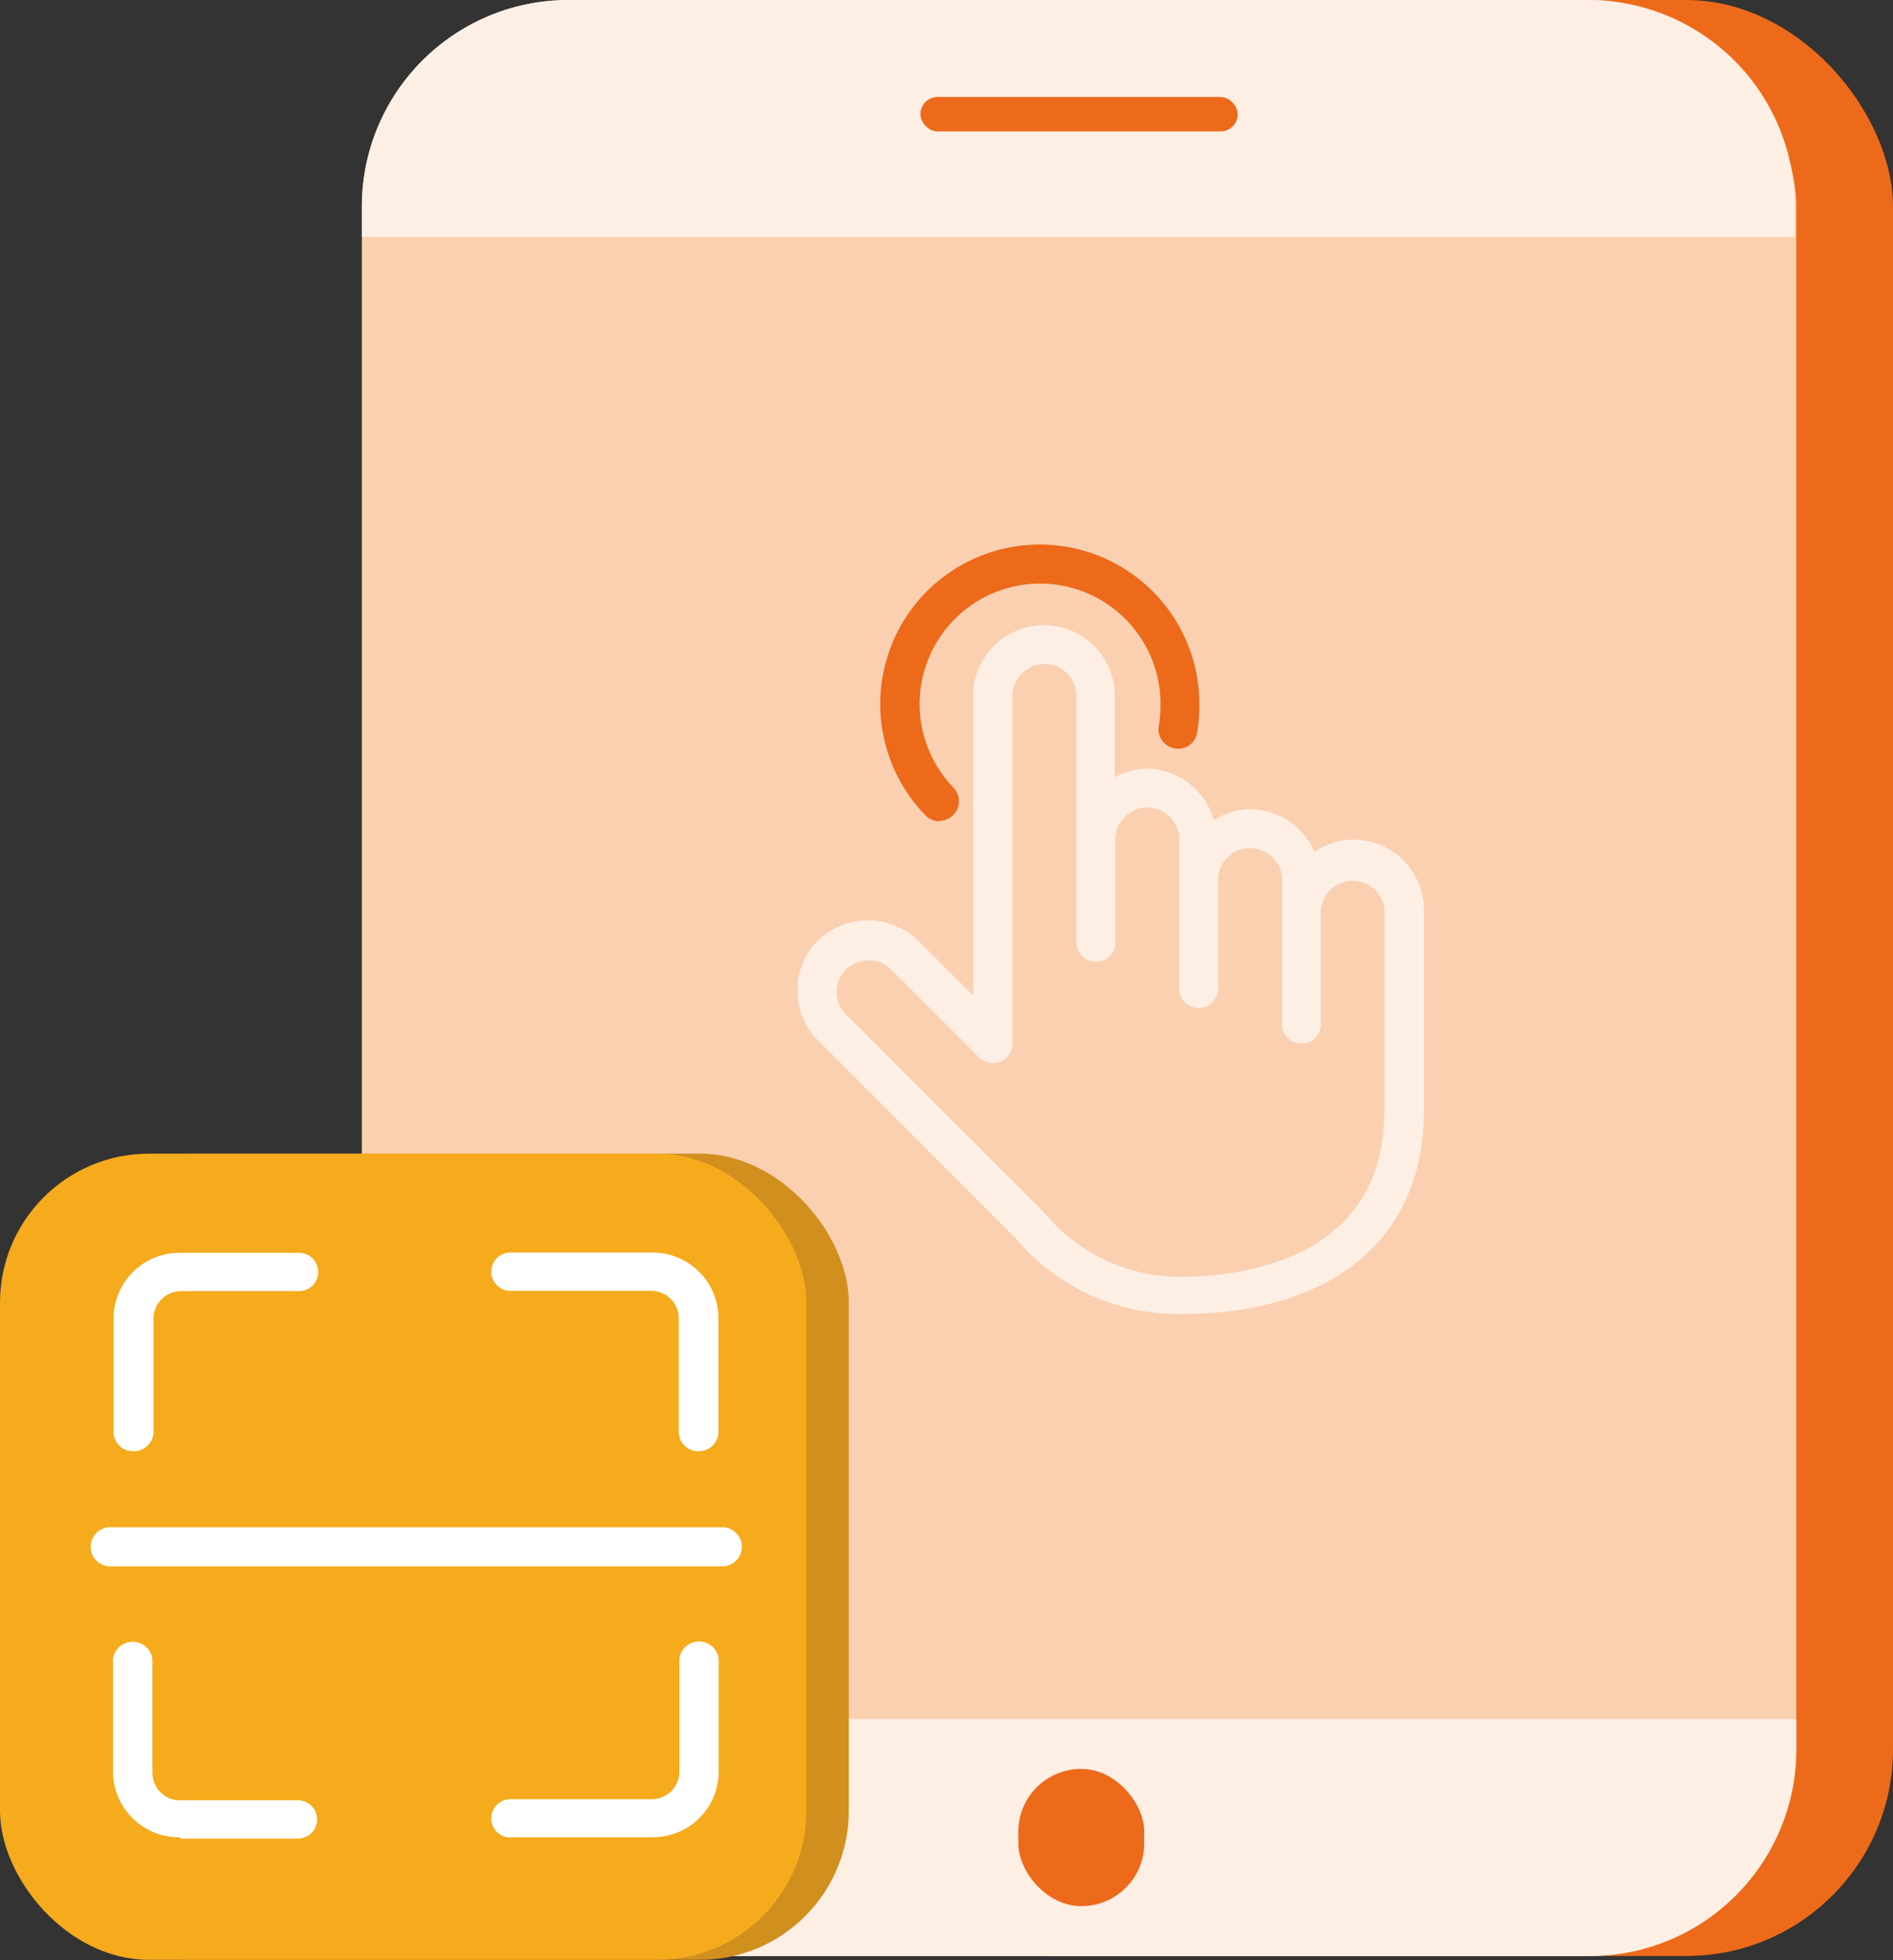 <svg id="图层_1" data-name="图层 1" xmlns="http://www.w3.org/2000/svg" xmlns:xlink="http://www.w3.org/1999/xlink" viewBox="0 0 68.69 71.14"><rect x="0" y="0" width="68.69" height="71.14" fill="#333333" stroke="none"/><defs><style>.cls-1{fill:none;}.cls-2{fill:#ed6a1a;}.cls-3{fill:#fad0b1;}.cls-4{fill:#feefe4;}.cls-5{clip-path:url(#clip-path);}.cls-6{fill:#d18f1e;}.cls-7{fill:#f5ab1c;}.cls-8{fill:#fff;}</style><clipPath id="clip-path" transform="translate(-6.43 -5.53)"><rect class="cls-1" x="35.38" y="25.3" width="22.72" height="27.97"/></clipPath></defs><title>20</title><rect class="cls-2" x="30.69" width="38" height="70.99" rx="7.5" ry="7.5"/><rect class="cls-3" x="13.13" width="52.05" height="70.99" rx="7.5" ry="7.5"/><path class="cls-4" d="M27.21,67.92H64.1a7.5,7.5,0,0,1,7.5,7.5v1.1a0,0,0,0,1,0,0H19.71a0,0,0,0,1,0,0v-1.1A7.5,7.5,0,0,1,27.21,67.92Z" transform="translate(84.89 138.91) rotate(180)"/><rect class="cls-2" x="36.95" y="64.2" width="4.57" height="4.98" rx="2.28" ry="2.28"/><path d="M11.37,35.58" transform="translate(-6.43 -5.53)"/><path class="cls-4" d="M20.63,0h37a7.5,7.5,0,0,1,7.5,7.5V8.6a0,0,0,0,1,0,0h-52a0,0,0,0,1,0,0V7.5A7.5,7.5,0,0,1,20.63,0Z"/><rect class="cls-2" x="33.4" y="3.52" width="11.51" height="1.25" rx="0.62" ry="0.62"/><g class="cls-5"><path class="cls-4" d="M55.5,36a2.49,2.49,0,0,0-1.37.45,2.57,2.57,0,0,0-2.36-1.55,2.51,2.51,0,0,0-1.3.4,2.54,2.54,0,0,0-2.43-1.87,2.49,2.49,0,0,0-1.16.31V30.79a2.57,2.57,0,0,0-5.14,0V41.66l-2-2a2.63,2.63,0,0,0-3.63,0,2.57,2.57,0,0,0,0,3.63l7.18,7.19a7.7,7.7,0,0,0,6,2.74c5.51,0,8.81-2.76,8.81-7.37v-7.3A2.57,2.57,0,0,0,55.5,36Zm1.16,9.87c0,5.38-5.17,6-7.39,6a6.36,6.36,0,0,1-4.94-2.32l-7.2-7.2a1.16,1.16,0,0,1,0-1.64,1.18,1.18,0,0,1,1.63,0l3.2,3.2a.71.71,0,0,0,.77.15.7.7,0,0,0,.44-.65V30.79a1.16,1.16,0,0,1,2.32,0V36h0v3.81a.71.71,0,0,0,1.41,0V36.32h0V36a1.16,1.16,0,0,1,2.32,0v5.32a.71.71,0,1,0,1.41,0V37.47a1.16,1.16,0,1,1,2.32,0v1.09h0v3.6h0v.62a.71.71,0,0,0,1.41,0V38.55a1.16,1.16,0,0,1,2.31,0v7.3Zm0,0" transform="translate(-6.43 -5.53)"/><path class="cls-2" d="M40.52,35.32a.71.71,0,0,0,.51-1.2,4.37,4.37,0,1,1,7.51-3,4.55,4.55,0,0,1-.06.75.7.7,0,0,0,.57.82.69.69,0,0,0,.82-.57,5.71,5.71,0,0,0,.08-1,5.79,5.79,0,1,0-9.94,4,.72.72,0,0,0,.51.22Zm0,0" transform="translate(-6.43 -5.53)"/></g><rect class="cls-6" x="1.54" y="41.87" width="29.26" height="29.26" rx="5.41" ry="5.41"/><rect class="cls-7" y="41.87" width="29.26" height="29.26" rx="5.41" ry="5.41"/><path class="cls-8" d="M24.95,72.22a.69.69,0,1,1,0-1.39h5.13a1,1,0,0,0,1-1V65.74a.72.72,0,0,1,1.43,0v4.12a2.39,2.39,0,0,1-2.42,2.35H24.95m-12,0a2.39,2.39,0,0,1-2.42-2.35V65.75a.72.72,0,0,1,1.43,0v4.12a1,1,0,0,0,1,1h4.28a.69.69,0,1,1,0,1.39H13m-2.57-9.88a.71.71,0,1,1,0-1.42H32.64a.71.71,0,1,1,0,1.42H10.41M31.78,58.2a.7.7,0,0,1-.72-.69V53.38a1,1,0,0,0-1-1H24.95a.69.69,0,1,1,0-1.39h5.13a2.39,2.39,0,0,1,2.42,2.35V57.5a.71.71,0,0,1-.72.7Zm-20.51,0a.7.7,0,0,1-.72-.69V53.38A2.39,2.39,0,0,1,13,51h4.28a.69.69,0,1,1,0,1.39H13a1,1,0,0,0-1,1v4.12a.71.71,0,0,1-.72.69Zm0,0" transform="translate(-6.43 -5.53)"/></svg>